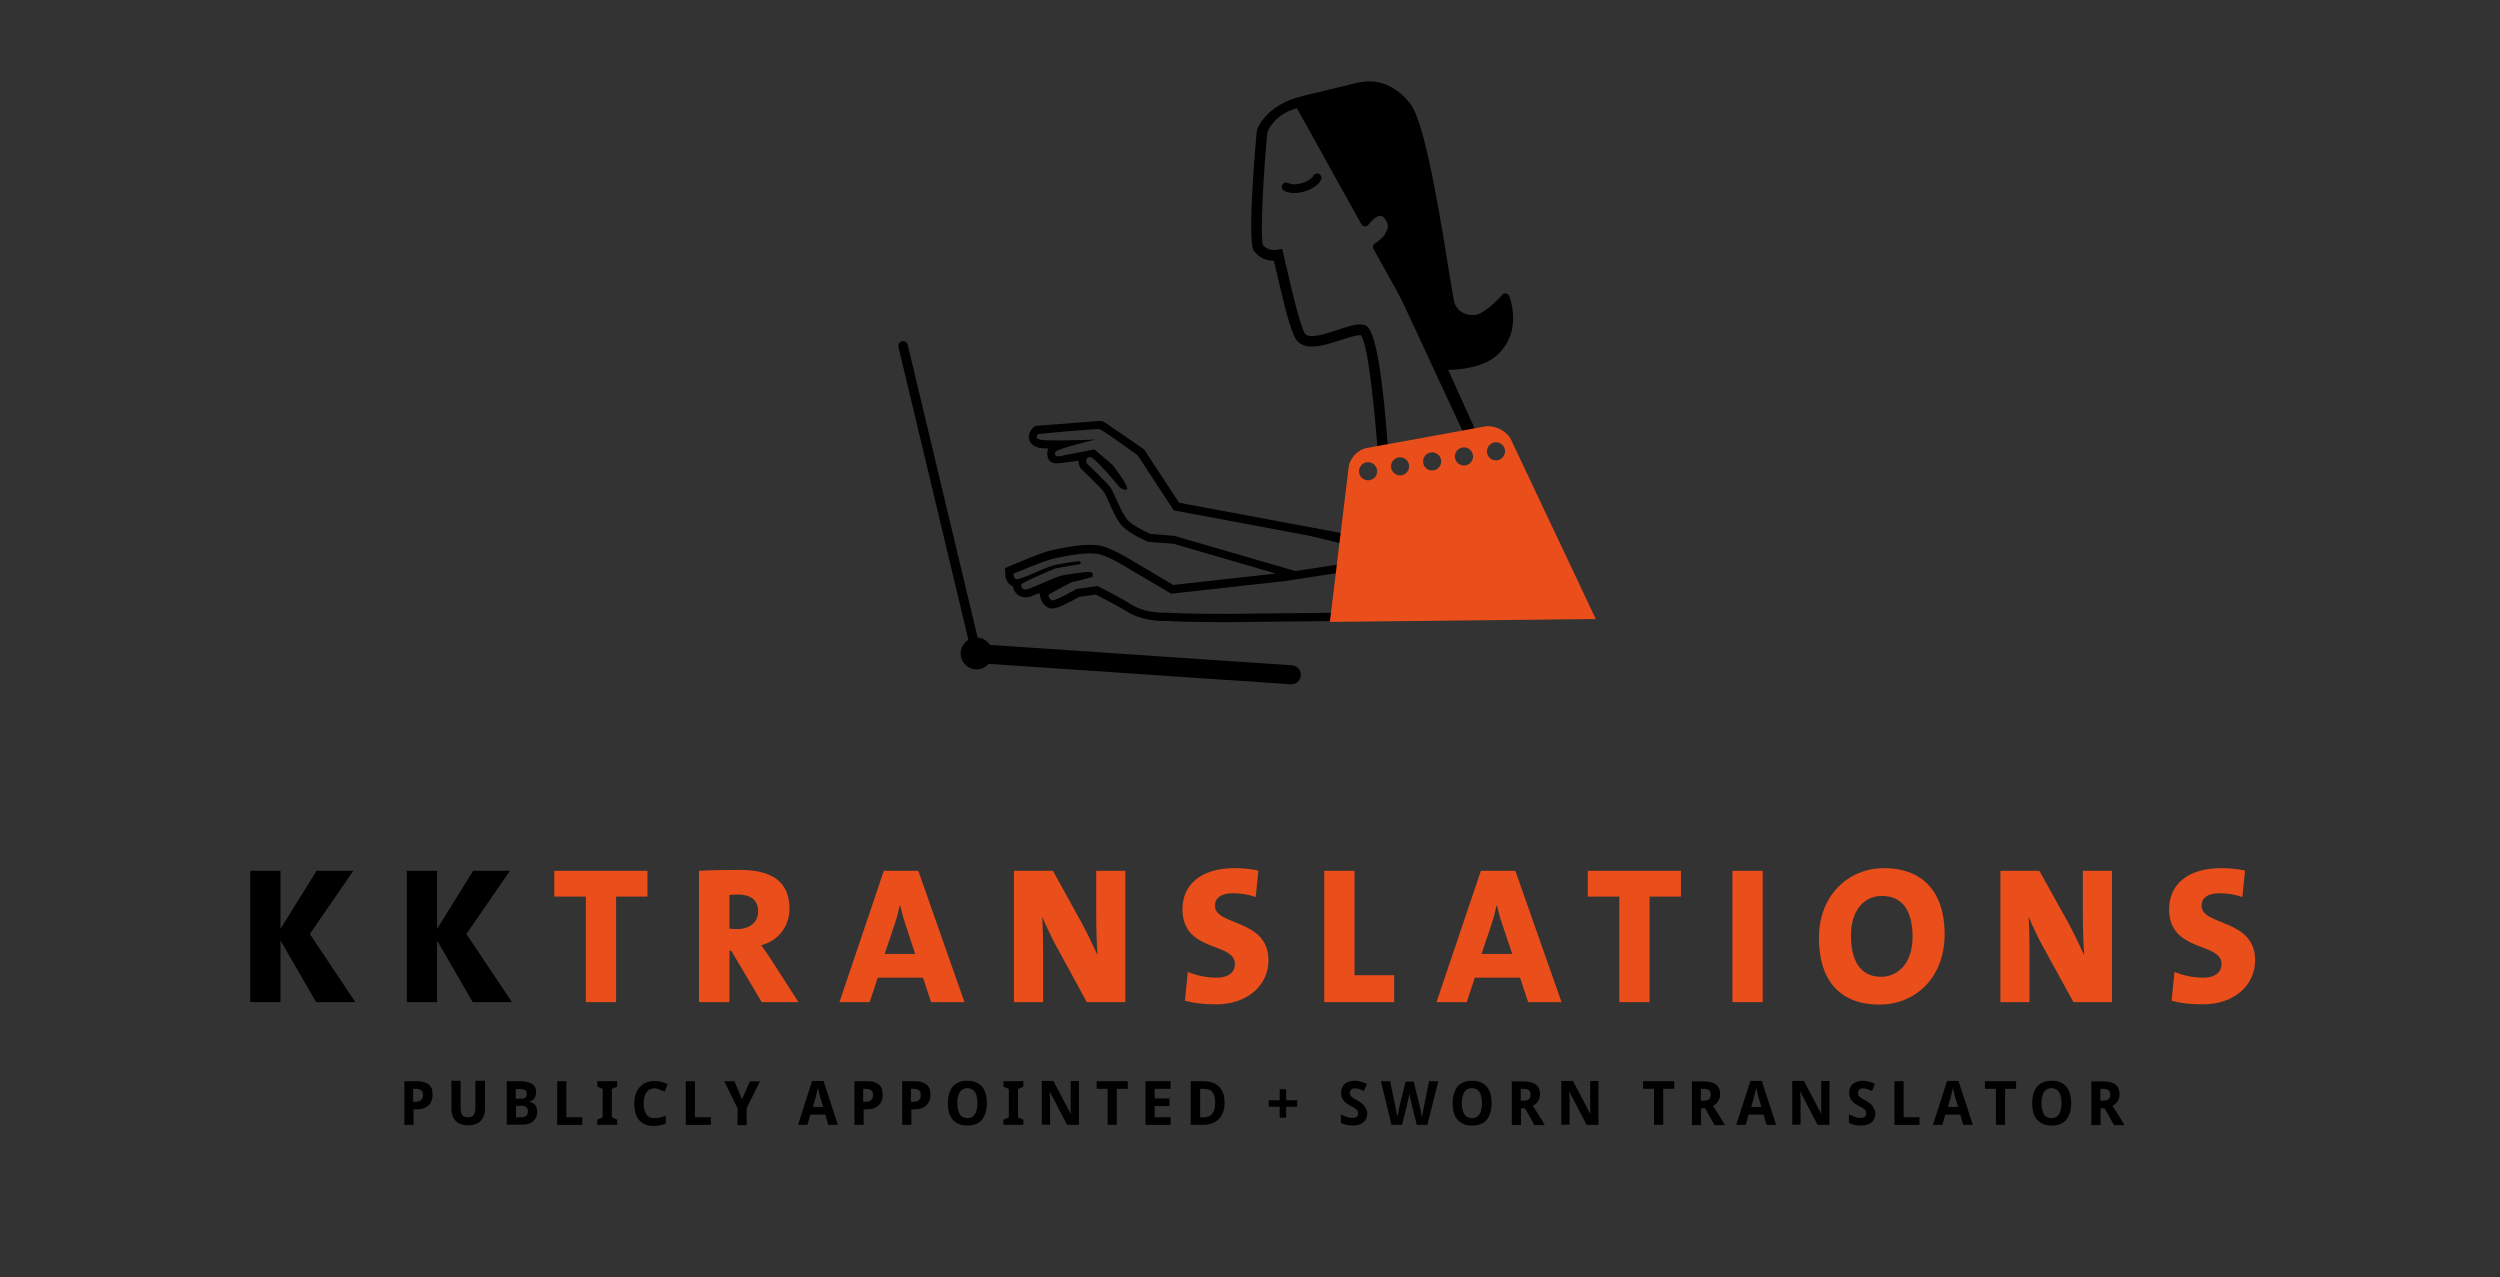 <?xml version="1.0" encoding="utf-8"?>

<!-- Generator: Adobe Illustrator 18.0.0, SVG Export Plug-In . SVG Version: 6.00 Build 0)  -->

<!DOCTYPE svg PUBLIC "-//W3C//DTD SVG 1.1//EN" "http://www.w3.org/Graphics/SVG/1.1/DTD/svg11.dtd">

<svg version="1.1" id="Ebene_1" xmlns="http://www.w3.org/2000/svg" xmlns:xlink="http://www.w3.org/1999/xlink" x="0px" y="0px"

	 viewBox="0 0 1115.9 570" enable-background="new 0 0 1115.9 570" xml:space="preserve">

<rect x="0" y="0" width="1115.9" height="570" fill="#333333" stroke="none"/>

<g>

	<path d="M141.1,447.3l-15.9-27.5v27.5h-13.5v-58.6h13.5v25.9l16.1-25.9h16.4l-19.4,28.2l20.3,30.4H141.1z"/>

	<path d="M211,447.3l-15.9-27.5v27.5h-13.5v-58.6h13.5v25.9l16.1-25.9h16.4l-19.4,28.2l20.3,30.4H211z"/>

	<path fill="#E94E1B" d="M275,400.2v47.1h-13.5v-47.1h-14.1v-11.5h41.6v11.5H275z"/>

	<path fill="#E94E1B" d="M340,447.3l-13.6-22.9h-0.8v22.9H312v-58.6c4.9-0.3,11.3-0.4,18.3-0.4c13.8,0,22.1,4.9,22.1,17.4

		c0,7.9-5.2,14.3-12.6,16.2c1.6,2.3,3.1,4.4,4.5,6.6l12.1,18.8H340z M329.3,399.3c-1.4,0-3,0.1-3.7,0.2v15c0.7,0.1,2.1,0.2,3.4,0.2

		c5.7,0,9.4-3,9.4-8C338.3,402.1,335.6,399.3,329.3,399.3z"/>

	<path fill="#E94E1B" d="M415.6,447.3l-3.6-10.9h-20.2l-3.6,10.9h-13.5l19.8-58.6h15.4l20.6,58.6H415.6z M404.1,412.4

		c-1-2.9-1.6-5.6-2.3-8.2h-0.2c-0.6,2.6-1.2,5.3-2.2,8.2l-4.5,13.4h13.6L404.1,412.4z"/>

	<path fill="#E94E1B" d="M485.1,447.3L471.3,422c-2.4-4.5-4.5-9-6.1-12.8c0.3,4.3,0.4,10.2,0.4,15.8v22.3h-13v-58.6H470l12.8,23.2

		c2.6,4.8,5,9.9,7.1,14.4c-0.4-5-0.6-12.8-0.6-18.3v-19.3h13v58.6H485.1z"/>

	<path fill="#E94E1B" d="M542.9,448.3c-5.5,0-9.9-0.5-14-1.6l1.3-12.9c3.8,1.6,8.2,2.6,13,2.6c4.3,0,8-1.8,8-6.1

		c0-10-23.4-4.9-23.4-24.5c0-11,8.4-18.3,23.2-18.3c3,0,7.3,0.3,10.7,1.1l-1.2,11.8c-3.2-1.1-6.5-1.7-10.1-1.7

		c-5.6,0-8.1,2.3-8.1,5.6c0,9.1,23.9,5.7,23.9,24.3C566.2,439.9,556.7,448.3,542.9,448.3z"/>

	<path fill="#E94E1B" d="M591.1,447.3v-58.6h13.5v46.6h17.7v12H591.1z"/>

	<path fill="#E94E1B" d="M682.1,447.3l-3.6-10.9h-20.2l-3.6,10.9h-13.5l19.8-58.6h15.4l20.6,58.6H682.1z M670.5,412.4

		c-1-2.9-1.7-5.6-2.3-8.2h-0.2c-0.6,2.6-1.2,5.3-2.2,8.2l-4.5,13.4H675L670.5,412.4z"/>

	<path fill="#E94E1B" d="M736.3,400.2v47.1h-13.5v-47.1h-14.1v-11.5h41.6v11.5H736.3z"/>

	<path fill="#E94E1B" d="M773.3,447.3v-58.6h13.5v58.6H773.3z"/>

	<path fill="#E94E1B" d="M838.9,448.4c-18.1,0-27-11.3-27-29.7c0-19.1,13.1-31.2,29.1-31.2c15.5,0,27,8.9,27,29.5

		C868,436.3,855.1,448.4,838.9,448.4z M839.9,399.9c-7,0-13.7,5.5-13.7,17.7c0,11.3,4.2,18.4,13.5,18.4c6.4,0,14-4.8,14-18.1

		C853.6,406.1,848.9,399.9,839.9,399.9z"/>

	<path fill="#E94E1B" d="M925.5,447.3L911.6,422c-2.4-4.5-4.5-9-6.1-12.8c0.3,4.3,0.4,10.2,0.4,15.8v22.3h-13v-58.6h17.4l12.9,23.2

		c2.6,4.8,5,9.9,7.1,14.4c-0.4-5-0.6-12.8-0.6-18.3v-19.3h13v58.6H925.5z"/>

	<path fill="#E94E1B" d="M983.3,448.3c-5.5,0-9.9-0.5-14-1.6l1.3-12.9c3.8,1.6,8.2,2.6,13,2.6c4.3,0,8-1.8,8-6.1

		c0-10-23.4-4.9-23.4-24.5c0-11,8.4-18.3,23.2-18.3c3,0,7.3,0.3,10.7,1.1l-1.2,11.8c-3.2-1.1-6.5-1.7-10.1-1.7

		c-5.6,0-8.1,2.3-8.1,5.6c0,9.1,23.9,5.7,23.9,24.3C1006.6,439.9,997.1,448.3,983.3,448.3z"/>

</g>

<path fill="#FFFFFF" stroke="#000000" stroke-width="3.657" stroke-linecap="round" stroke-miterlimit="10" d="M677,238

	c-17.2-32.7-50.2-107.9-59.2-124"/>

<path fill="none" stroke="#000000" stroke-width="3.913" stroke-linecap="round" stroke-miterlimit="10" d="M574.1,83.4

	c0,0,2.5,1.7,7.6,0.2s6.2-4.2,6.2-4.2"/>

<path d="M673.7,132.2c-0.3-0.6-0.8-1.1-1.5-1.2c-0.7-0.1-1.4,0.1-1.8,0.7c-2.8,3.3-8.6,8.6-12.1,8.9c-4.4,0.4-7.9-1.8-9.1-5.4

	c-0.3-0.9-1.1-6.3-2.2-12.6c-3.5-21.9-10-62.7-16.2-74.2c-1.8-3.4-8.9-12.1-19.6-12.1c-1.5,0-3.1,0.2-4.7,0.5

	c-5.5,1.3-24.4,5.9-25.2,6.1c-16.2,3.9-20.1,14.5-20.2,15l-0.1,0.4c-0.1,0.5-4.6,49.1-1.3,53.7c2,2.8,5.2,4.4,8.9,4.4l0.8,3.3

	c2.6,11.2,5.4,23.8,8.3,30.4c0.9,2.1,3,4.6,7.9,4.6c0,0,0,0,0,0c4,0,8.8-1.6,13.1-3c3.2-1,6.5-2.1,8.3-2.1c0.2,0,0.3,0,0.4,0

	c5.6,6.4,10.4,88.5,10.3,101.4l0,6.1l48.9-48.2l-1.5-2.4c-0.1-0.3-7.9-17.6-18.7-41.4c5-0.1,16-0.9,22.3-7

	C679.7,147.6,673.9,132.9,673.7,132.2z M622.1,245.2c-1.1-21.5-4-95.5-12.3-99.8c-0.8-0.4-1.7-0.6-2.8-0.6c-2.6,0-5.9,1.1-9.8,2.4

	c-3.9,1.3-8.4,2.8-11.6,2.8c-2.8,0-3.2-1.1-3.5-1.7c-2.6-6.2-5.6-19.2-8-29.6l-1.8-7.6l-2.3,0.4c0,0-0.5,0.1-1.2,0.1

	c-1.5,0-3.6-0.4-5.1-2.3c-1.3-4,0.4-34.7,2-50.2c0.4-1.2,3.3-8.1,13.2-10.8l28.7,51.7c0.3,0.6,0.9,1,1.6,1c0.7,0.1,1.3-0.3,1.7-0.8

	c0.9-1.3,3.5-3.9,5.3-3.9c0.3,0,0.8,0.1,1.4,0.7c1.5,1.6,2.1,3.2,1.8,4.8c0,0.3-0.2,0.6-0.3,1c-0.3,0.6-0.6,1.1-0.8,1.6

	c-1.3,2-3.5,3.6-4.5,4.2c-0.9,0.5-1.2,1.7-0.7,2.6l19.1,34.3c13.8,30,25.8,55.8,28.5,62.1L622.1,245.2z"/>

<path d="M637.1,245.1l-16.1-3l-35.3-6.6l-59.4-11.1L511,201.1l-0.4-0.6l-0.6-0.4l-16.9-11.6c0,0-0.5-0.4-1.1-0.5s-1.3-0.1-1.3-0.1

	l-27.4,2.1l-1.2,0.1l-0.9,0.8c-1.2,1-2.3,2.9-1.9,5c0.2,1,1,2.9,3.8,3.8c0.6,0.2,1.6,0.4,4.8,0.5c-0.4,1.1-0.5,1.6-0.4,2.7

	c0.2,2.7,1.5,3.7,3.8,3.9c1.3,0.2,10.2-1.2,10.2-1.2c0,0.5-0.1,0.5,0,1.2c0.1,0.7,0.5,1.9,1.1,2.5s9.4,9,10.2,10.4

	c0.5,0.7,1.3,2.5,2.1,4.3c1.8,4.1,3.9,8.7,6.2,11c3.3,3.3,10.3,6.4,11,6.7l0.6,0.2l0.6,0l10.5,0.8l45.7,13.3l-45.8,5.1l-17.4-10.3

	c-1.1-0.7-9-5.6-14.2-7c-1.6-0.4-3.5-0.6-5.7-0.6h0c-5.5,0-11.8,1.3-15.1,2c-0.6,0.1-1.2,0.2-1.5,0.3c-3.9,0.7-16.4,6-18.9,7.1

	l-2.3,1l0.1,2.5c0,0.9,0.3,3.9,2.7,5.3c0.3,0.2,0.5,0.3,0.8,0.4c0.1,1,0.4,1.9,1.1,2.7c1,1.3,2.7,2.1,4.5,2.1c0.2,0,0.4,0,0.6,0

	c1.1-0.1,2.4-0.6,5.6-1.9l0.3,1.7c0.1,0.5,0.8,3.1,3.1,4.6c0.7,0.4,1.4,0.6,2.3,0.6c0.7,0,2.9,0,12-5.2l7.5-1

	c2.6,1.4,9.9,5.1,13.9,7.6c5.7,3.6,12.9,4.2,16.8,4.2c0.8,0,1.3,0,1.6,0c1.4,0.1,9.1,0.5,24.2,0.5c3.4,0,7.1,0,11.2-0.1

	c24.1-0.3,52.7-0.5,53-0.5l2.8,0l0.7-2.7l5.3-20.5l0.6-2.4l2-0.3L637.1,245.1z M513.5,238.3c0,0-7-3-9.9-5.9

	c-2.9-2.9-6.1-12-7.8-14.6c-1.7-2.6-10.6-10.7-10.8-11.1c-0.2-0.4-0.2-2.7,1.3-2.7c0.3,0,0.7,0.1,1.2,0.4

	c2.8,1.7,12.1,12.9,12.1,12.9s1.4,1.3,2.6,1.3c0.3,0,0.6-0.1,0.8-0.2c1.3-0.9-6.3-10.8-6.3-10.8l-8.2-7c0,0-15.1,3-15.9,3.1

	s-2.6-0.6-1.3-2.2c1.1-1.3,17.6-5.3,17.6-5.3s-9.8,0.4-17.2,0.4c-3.7,0-6.7-0.1-7.6-0.4c-2.6-0.8-0.6-2.5-0.6-2.5s25.9-2.5,27.4-2.1

	s16.9,11.6,16.9,11.6l16.1,24.6l60.9,11.4l36.9,9l-13.3,2.1l-30.2,4.6l-54-15.7L513.5,238.3z M609.9,273.4c0,0-28.6,0.2-53,0.5

	c-4.1,0.1-7.8,0.1-11.2,0.1c-16.6,0-24.2-0.5-24.2-0.5s-0.6,0-1.6,0c-3.1,0-9.8-0.4-14.8-3.6c-5.2-3.3-15.2-8.3-15.2-8.3l-9.4,1.3

	c0,0-8.8,5.1-10.8,5.1c-0.1,0-0.2,0-0.3-0.1c-1.2-0.7-1.5-2.3-1.5-2.3c1.9-1.4,10.4-5.7,10.4-5.7s6.9-1.6,9.3-2.4c0,0,0.8-2-1.2-2.2

	c-0.1,0-0.3,0-0.5,0c-2.8,0-11.8,1.5-12.4,1.7c-4.4,1.4-13.8,6-15.4,6.1c-0.1,0-0.2,0-0.3,0c-1.4,0-2.2-1-1.9-2.2

	c0.2-1,15.2-7.2,15.2-7.2s9.5-1.6,10.8-1.9c1.3-0.3-0.1-1.3-0.1-1.3s-5.2,0.5-10.6,1.6c-4.5,0.9-14.6,6.4-17.4,6.4

	c-0.2,0-0.4,0-0.5-0.1c-0.9-0.6-1-2.3-1-2.3s14.4-6.1,18.1-6.8c2.2-0.4,9.8-2.3,16-2.3c1.7,0,3.4,0.1,4.7,0.5

	c4.9,1.3,13.2,6.6,13.2,6.6l18.5,10.9l50.4-5.6l42.1-6.4L609.9,273.4z"/>

<path fill="#E94E1B" d="M674.2,195.7c-2.2-3.7-7.4-6.1-11.7-5.3l-52.5,9.6c-4.2,0.8-7.9,4.9-8.1,9.2l-8.3,68.4l118.7-1.3

	L674.2,195.7z M611.9,214.2c-2.1,0.7-4.4-0.5-5.1-2.6c-0.7-2.1,0.5-4.4,2.6-5.1c2.1-0.7,4.4,0.5,5.1,2.6

	C615.2,211.2,614.1,213.5,611.9,214.2z M626.2,212c-2.1,0.7-4.4-0.5-5.1-2.6c-0.7-2.1,0.5-4.4,2.6-5.1c2.1-0.7,4.4,0.5,5.1,2.6

	C629.5,209,628.3,211.3,626.2,212z M640.5,209.8c-2.1,0.7-4.4-0.4-5.1-2.6c-0.7-2.1,0.5-4.4,2.6-5.1c2.1-0.7,4.4,0.5,5.1,2.6

	C643.8,206.8,642.6,209.1,640.5,209.8z M654.7,207.6c-2.1,0.7-4.4-0.5-5.1-2.6c-0.7-2.1,0.4-4.4,2.6-5.1c2.1-0.7,4.4,0.4,5.1,2.6

	C658,204.6,656.9,206.9,654.7,207.6z M669,205.3c-2.1,0.7-4.4-0.4-5.1-2.6c-0.7-2.1,0.5-4.4,2.6-5.1c2.1-0.7,4.4,0.5,5.1,2.6

	C672.3,202.3,671.1,204.6,669,205.3z"/>

<g>

	

		<line fill="none" stroke="#000000" stroke-width="8.489" stroke-linecap="round" stroke-miterlimit="10" x1="576.4" y1="301.2" x2="435.9" y2="291.7"/>

	<circle cx="435.9" cy="291.7" r="7.1"/>

	

		<line fill="none" stroke="#000000" stroke-width="4.244" stroke-linecap="round" stroke-miterlimit="10" x1="435.9" y1="291.7" x2="403.1" y2="154.4"/>

</g>

<g>

	<path d="M193.1,488.7c0,0.9-0.1,1.7-0.4,2.5s-0.7,1.5-1.3,2.1c-0.6,0.6-1.4,1.1-2.3,1.4c-1,0.4-2.2,0.5-3.6,0.5h-0.9v6.9h-4.1

		v-19.5h5.4c1.3,0,2.3,0.1,3.3,0.4c0.9,0.3,1.7,0.7,2.3,1.2c0.6,0.5,1,1.2,1.3,1.9C192.9,486.9,193.1,487.8,193.1,488.7z

		 M184.5,491.8h0.8c1.2,0,2-0.2,2.6-0.7c0.6-0.5,0.9-1.2,0.9-2.3c0-1-0.3-1.7-0.8-2.1c-0.5-0.5-1.4-0.7-2.5-0.7h-1.1V491.8z"/>

	<path d="M216.5,482.6v12.6c0,1-0.2,2-0.5,2.8s-0.8,1.6-1.4,2.3c-0.6,0.6-1.4,1.1-2.4,1.5c-0.9,0.4-2.1,0.5-3.3,0.5

		c-1.2,0-2.3-0.2-3.2-0.5c-0.9-0.3-1.7-0.8-2.3-1.5c-0.6-0.6-1.1-1.4-1.4-2.3c-0.3-0.9-0.5-1.9-0.5-3v-12.6h4.1v12.3

		c0,0.7,0.1,1.3,0.2,1.8c0.1,0.5,0.4,0.9,0.6,1.3c0.3,0.3,0.6,0.6,1,0.7c0.4,0.2,0.9,0.2,1.5,0.2c1.2,0,2-0.3,2.5-1

		c0.5-0.7,0.8-1.7,0.8-3.1v-12.2H216.5z"/>

	<path d="M226.2,482.6h5.7c1.2,0,2.3,0.1,3.2,0.3c0.9,0.2,1.7,0.5,2.3,0.8c0.6,0.4,1.1,0.9,1.4,1.5c0.3,0.6,0.5,1.4,0.5,2.3

		c0,0.6-0.1,1.1-0.2,1.5c-0.1,0.5-0.3,0.9-0.6,1.3c-0.3,0.4-0.6,0.7-0.9,0.9c-0.4,0.2-0.8,0.4-1.3,0.5v0.1c0.5,0.1,0.9,0.3,1.4,0.5

		s0.8,0.5,1.1,0.8c0.3,0.4,0.6,0.8,0.7,1.3c0.2,0.5,0.3,1.2,0.3,1.9c0,0.9-0.2,1.7-0.5,2.4c-0.3,0.7-0.8,1.3-1.3,1.8

		c-0.6,0.5-1.3,0.9-2.1,1.1c-0.8,0.3-1.8,0.4-2.8,0.4h-6.9V482.6z M230.3,490.4h2.1c0.5,0,0.9,0,1.3-0.1c0.3-0.1,0.6-0.2,0.8-0.4

		c0.2-0.2,0.4-0.4,0.5-0.7c0.1-0.3,0.1-0.6,0.1-1c0-0.7-0.2-1.3-0.7-1.6c-0.5-0.3-1.2-0.5-2.2-0.5h-2V490.4z M230.3,493.6v5.1h2.4

		c0.5,0,1-0.1,1.4-0.2s0.7-0.3,0.9-0.5c0.2-0.2,0.4-0.5,0.5-0.8c0.1-0.3,0.1-0.7,0.1-1.1c0-0.4,0-0.7-0.1-1

		c-0.1-0.3-0.3-0.6-0.5-0.8c-0.2-0.2-0.5-0.4-0.9-0.5c-0.4-0.1-0.9-0.2-1.4-0.2H230.3z"/>

	<path d="M248.7,502.1v-19.5h4.1v16.1h7.1v3.4H248.7z"/>

	<path d="M275.5,502.1h-8.9v-2.3l2.4-1.1v-12.6l-2.4-1.1v-2.4h8.9v2.4l-2.4,1.1v12.6l2.4,1.1V502.1z"/>

	<path d="M292.1,485.8c-0.8,0-1.5,0.2-2.1,0.5c-0.6,0.3-1.1,0.7-1.5,1.3c-0.4,0.6-0.7,1.3-0.9,2.1c-0.2,0.8-0.3,1.7-0.3,2.8

		c0,1,0.1,2,0.3,2.8c0.2,0.8,0.5,1.5,0.9,2.1c0.4,0.6,0.9,1,1.5,1.3c0.6,0.3,1.4,0.4,2.2,0.4c0.8,0,1.6-0.1,2.4-0.3

		c0.8-0.2,1.7-0.4,2.6-0.8v3.5c-0.4,0.2-0.8,0.3-1.3,0.5c-0.4,0.1-0.8,0.2-1.3,0.3c-0.4,0.1-0.9,0.1-1.3,0.2c-0.5,0-0.9,0.1-1.5,0.1

		c-1.5,0-2.8-0.2-3.9-0.7s-2-1.2-2.7-2c-0.7-0.9-1.3-1.9-1.6-3.2c-0.3-1.2-0.5-2.6-0.5-4.1c0-1.5,0.2-2.8,0.6-4.1

		c0.4-1.2,1-2.3,1.8-3.2c0.8-0.9,1.7-1.6,2.9-2.1c1.1-0.5,2.4-0.7,3.9-0.7c1,0,1.9,0.1,2.9,0.4c1,0.2,1.9,0.6,2.8,1l-1.3,3.4

		c-0.7-0.3-1.5-0.7-2.2-0.9C293.5,485.9,292.8,485.8,292.1,485.8z"/>

	<path d="M306.1,502.1v-19.5h4.1v16.1h7.1v3.4H306.1z"/>

	<path d="M331.2,490.7l3.5-8h4.5l-5.9,11.9v7.6h-4.1v-7.5l-5.9-12.1h4.5L331.2,490.7z"/>

	<path d="M369.7,502.1l-1.3-4.6h-6.7l-1.3,4.6h-4.2l6.3-19.6h5.1l6.4,19.6H369.7z M367.4,494l-1.3-4.3c-0.1-0.2-0.1-0.4-0.2-0.8

		c-0.1-0.4-0.2-0.8-0.3-1.2c-0.1-0.4-0.2-0.9-0.3-1.3c-0.1-0.4-0.2-0.8-0.2-1.1c0,0.2-0.1,0.4-0.1,0.7s-0.1,0.6-0.2,0.8

		c-0.1,0.3-0.2,0.6-0.2,0.9c-0.1,0.3-0.2,0.6-0.2,0.9c-0.1,0.3-0.1,0.5-0.2,0.7c-0.1,0.2-0.1,0.4-0.1,0.5l-1.2,4.3H367.4z"/>

	<path d="M394,488.7c0,0.9-0.1,1.7-0.4,2.5s-0.7,1.5-1.3,2.1c-0.6,0.6-1.4,1.1-2.3,1.4c-1,0.4-2.2,0.5-3.6,0.5h-0.9v6.9h-4.1v-19.5

		h5.4c1.3,0,2.3,0.1,3.3,0.4c0.9,0.3,1.7,0.7,2.3,1.2c0.6,0.5,1,1.2,1.3,1.9C393.8,486.9,394,487.8,394,488.7z M385.4,491.8h0.8

		c1.2,0,2-0.2,2.6-0.7c0.6-0.5,0.9-1.2,0.9-2.3c0-1-0.3-1.7-0.8-2.1c-0.5-0.5-1.4-0.7-2.5-0.7h-1.1V491.8z"/>

	<path d="M415.3,488.7c0,0.9-0.1,1.7-0.4,2.5s-0.7,1.5-1.3,2.1c-0.6,0.6-1.4,1.1-2.3,1.4c-1,0.4-2.2,0.5-3.6,0.5h-0.9v6.9h-4.1

		v-19.5h5.4c1.3,0,2.3,0.1,3.3,0.4c0.9,0.3,1.7,0.7,2.3,1.2c0.6,0.5,1,1.2,1.3,1.9C415.1,486.9,415.3,487.8,415.3,488.7z

		 M406.7,491.8h0.8c1.2,0,2-0.2,2.6-0.7c0.6-0.5,0.9-1.2,0.9-2.3c0-1-0.3-1.7-0.8-2.1c-0.5-0.5-1.4-0.7-2.5-0.7h-1.1V491.8z"/>

	<path d="M440.5,492.4c0,1.5-0.2,2.9-0.5,4.1c-0.4,1.2-0.9,2.3-1.6,3.2c-0.7,0.9-1.6,1.6-2.7,2c-1.1,0.5-2.4,0.7-3.9,0.7

		c-1.5,0-2.8-0.2-3.9-0.7c-1.1-0.5-2-1.2-2.7-2c-0.7-0.9-1.3-1.9-1.6-3.2c-0.4-1.2-0.5-2.6-0.5-4.1c0-1.5,0.2-2.9,0.5-4.1

		c0.4-1.2,0.9-2.3,1.6-3.2s1.6-1.5,2.7-2c1.1-0.5,2.4-0.7,3.9-0.7c1.5,0,2.8,0.2,3.9,0.7c1.1,0.5,2,1.2,2.7,2

		c0.7,0.9,1.2,1.9,1.6,3.2C440.3,489.5,440.5,490.8,440.5,492.4z M427.3,492.4c0,1,0.1,1.9,0.3,2.8c0.2,0.8,0.5,1.5,0.8,2.1

		s0.8,1,1.4,1.3c0.6,0.3,1.2,0.5,2,0.5c0.8,0,1.5-0.2,2-0.5c0.6-0.3,1-0.7,1.4-1.3c0.4-0.6,0.6-1.3,0.8-2.1c0.2-0.8,0.3-1.7,0.3-2.8

		c0-1-0.1-1.9-0.3-2.8c-0.2-0.8-0.4-1.5-0.8-2.1c-0.4-0.6-0.8-1-1.4-1.3c-0.6-0.3-1.2-0.5-2-0.5c-0.8,0-1.4,0.2-2,0.5

		c-0.6,0.3-1,0.7-1.4,1.3c-0.4,0.6-0.6,1.3-0.8,2.1C427.3,490.4,427.3,491.3,427.3,492.4z"/>

	<path d="M456.8,502.1h-8.9v-2.3l2.4-1.1v-12.6l-2.4-1.1v-2.4h8.9v2.4l-2.4,1.1v12.6l2.4,1.1V502.1z"/>

	<path d="M481.5,502.1h-5.2l-7.7-14.8h-0.1c0.1,0.7,0.1,1.4,0.1,2c0,0.6,0.1,1.2,0.1,1.8c0,0.6,0,1.2,0,1.7v9.2H465v-19.5h5.2

		l7.7,14.6h0.1c0-0.7-0.1-1.3-0.1-2c0-0.3,0-0.6,0-0.9c0-0.3,0-0.6,0-0.9c0-0.3,0-0.6,0-0.9c0-0.3,0-0.5,0-0.7v-9.2h3.7V502.1z"/>

	<path d="M498.5,502.1h-4.1v-16.1h-4.9v-3.4h13.9v3.4h-4.9V502.1z"/>

	<path d="M522.5,502.1h-11.2v-19.5h11.2v3.4h-7.1v4.3h6.6v3.4h-6.6v5h7.1V502.1z"/>

	<path d="M546.6,492.2c0,1.6-0.2,3.1-0.7,4.3c-0.5,1.2-1.1,2.3-2,3.1c-0.8,0.8-1.9,1.5-3.1,1.9c-1.2,0.4-2.6,0.6-4.2,0.6h-5.1v-19.5

		h5.7c1.4,0,2.7,0.2,3.9,0.6c1.2,0.4,2.1,1,3,1.8c0.8,0.8,1.4,1.8,1.9,3C546.4,489.3,546.6,490.6,546.6,492.2z M542.4,492.3

		c0-1.1-0.1-2-0.3-2.8c-0.2-0.8-0.5-1.4-0.9-2s-0.9-0.9-1.5-1.1c-0.6-0.2-1.3-0.4-2.1-0.4h-1.9v12.7h1.5c1.7,0,3.1-0.5,3.9-1.6

		C542,496.1,542.4,494.5,542.4,492.3z"/>

	<path d="M571.2,494h-4.9v-2.9h4.9v-4.9h2.9v4.9h4.9v2.9h-4.9v4.9h-2.9V494z"/>

	<path d="M610.3,496.7c0,0.9-0.1,1.7-0.4,2.4s-0.7,1.3-1.3,1.8c-0.6,0.5-1.3,0.9-2.1,1.1c-0.8,0.3-1.8,0.4-2.9,0.4

		c-0.9,0-1.9-0.1-2.7-0.3c-0.9-0.2-1.7-0.5-2.4-0.9v-3.8c0.4,0.2,0.9,0.4,1.3,0.6c0.4,0.2,0.9,0.4,1.3,0.5c0.4,0.2,0.9,0.3,1.3,0.4

		c0.5,0.1,0.9,0.1,1.3,0.1c0.5,0,0.8-0.1,1.2-0.2c0.3-0.1,0.6-0.2,0.8-0.4c0.2-0.2,0.3-0.4,0.4-0.7c0.1-0.3,0.1-0.5,0.1-0.8

		c0-0.4-0.1-0.7-0.2-1c-0.2-0.3-0.4-0.5-0.7-0.8s-0.6-0.5-1-0.7s-0.8-0.5-1.3-0.7c-0.4-0.2-0.9-0.5-1.4-0.8c-0.5-0.3-1-0.7-1.4-1.1

		c-0.4-0.5-0.8-1-1.1-1.6c-0.3-0.6-0.5-1.4-0.5-2.3c0-0.9,0.1-1.7,0.4-2.3c0.3-0.7,0.7-1.3,1.2-1.7c0.5-0.5,1.2-0.8,1.9-1.1

		c0.8-0.2,1.6-0.4,2.6-0.4c0.5,0,0.9,0,1.4,0.1c0.5,0.1,0.9,0.2,1.3,0.3c0.4,0.1,0.9,0.3,1.3,0.4c0.4,0.2,0.9,0.4,1.4,0.6l-1.3,3.2

		c-0.4-0.2-0.8-0.4-1.1-0.5c-0.3-0.1-0.7-0.3-1-0.4c-0.3-0.1-0.7-0.2-1-0.2c-0.3,0-0.6-0.1-1-0.1c-0.7,0-1.2,0.2-1.6,0.6

		s-0.6,0.9-0.6,1.5c0,0.3,0.1,0.6,0.2,0.9c0.1,0.3,0.3,0.5,0.5,0.7c0.2,0.2,0.6,0.5,0.9,0.7c0.4,0.2,0.9,0.5,1.4,0.8

		c0.7,0.4,1.3,0.7,1.8,1.1c0.6,0.4,1,0.8,1.4,1.2c0.4,0.5,0.7,1,0.9,1.5S610.3,496,610.3,496.7z"/>

	<path d="M637.1,502.1h-4.7l-2.4-9.6c0-0.1-0.1-0.3-0.1-0.6c-0.1-0.2-0.1-0.5-0.2-0.8c-0.1-0.3-0.1-0.6-0.2-0.9

		c-0.1-0.3-0.1-0.6-0.2-1c-0.1-0.3-0.1-0.6-0.1-0.9c0-0.3-0.1-0.5-0.1-0.6c0,0.2,0,0.4-0.1,0.6c0,0.3-0.1,0.5-0.1,0.9

		c-0.1,0.3-0.1,0.6-0.2,1c-0.1,0.3-0.1,0.6-0.2,0.9c-0.1,0.3-0.1,0.6-0.2,0.8c-0.1,0.2-0.1,0.4-0.1,0.6l-2.4,9.6h-4.7l-4.7-19.5h4.1

		l2.2,10.7c0,0.1,0.1,0.4,0.1,0.6s0.1,0.6,0.2,0.9c0.1,0.3,0.1,0.7,0.2,1.1c0.1,0.4,0.1,0.7,0.2,1.1c0.1,0.4,0.1,0.7,0.2,1

		c0.1,0.3,0.1,0.6,0.1,0.8c0-0.2,0.1-0.4,0.1-0.7s0.1-0.6,0.2-1c0.1-0.3,0.1-0.7,0.2-1.1c0.1-0.4,0.1-0.7,0.2-1

		c0.1-0.3,0.1-0.6,0.2-0.8c0-0.2,0.1-0.4,0.1-0.5l2.7-10.9h3.6l2.7,10.9c0,0.1,0.1,0.3,0.1,0.5s0.1,0.5,0.2,0.8

		c0.1,0.3,0.1,0.7,0.2,1c0.1,0.4,0.1,0.7,0.2,1.1c0.1,0.3,0.1,0.7,0.2,1s0.1,0.6,0.1,0.7c0-0.2,0.1-0.4,0.1-0.8c0-0.3,0.1-0.6,0.2-1

		c0.1-0.4,0.1-0.7,0.2-1.1c0.1-0.4,0.1-0.7,0.2-1.1c0.1-0.3,0.1-0.6,0.2-0.9c0-0.3,0.1-0.5,0.1-0.6l2.2-10.7h4.1L637.1,502.1z"/>

	<path d="M665.8,492.4c0,1.5-0.2,2.9-0.5,4.1c-0.4,1.2-0.9,2.3-1.6,3.2c-0.7,0.9-1.6,1.6-2.7,2c-1.1,0.5-2.4,0.7-3.9,0.7

		c-1.5,0-2.8-0.2-3.9-0.7c-1.1-0.5-2-1.2-2.7-2c-0.7-0.9-1.3-1.9-1.6-3.2c-0.4-1.2-0.5-2.6-0.5-4.1c0-1.5,0.2-2.9,0.5-4.1

		c0.4-1.2,0.9-2.3,1.6-3.2s1.6-1.5,2.7-2c1.1-0.5,2.4-0.7,3.9-0.7c1.5,0,2.8,0.2,3.9,0.7c1.1,0.5,2,1.2,2.7,2

		c0.7,0.9,1.2,1.9,1.6,3.2C665.6,489.5,665.8,490.8,665.8,492.4z M652.5,492.4c0,1,0.1,1.9,0.3,2.8c0.2,0.8,0.5,1.5,0.8,2.1

		s0.8,1,1.4,1.3c0.6,0.3,1.2,0.5,2,0.5c0.8,0,1.5-0.2,2-0.5c0.6-0.3,1-0.7,1.4-1.3c0.4-0.6,0.6-1.3,0.8-2.1c0.2-0.8,0.3-1.7,0.3-2.8

		c0-1-0.1-1.9-0.3-2.8c-0.2-0.8-0.4-1.5-0.8-2.1c-0.4-0.6-0.8-1-1.4-1.3c-0.6-0.3-1.2-0.5-2-0.5c-0.8,0-1.4,0.2-2,0.5

		c-0.6,0.3-1,0.7-1.4,1.3c-0.4,0.6-0.6,1.3-0.8,2.1C652.6,490.4,652.5,491.3,652.5,492.4z"/>

	<path d="M678.9,494.7v7.5h-4.1v-19.5h5.3c2.5,0,4.3,0.5,5.5,1.4c1.2,1,1.8,2.4,1.8,4.4c0,0.7-0.1,1.3-0.3,1.8

		c-0.2,0.5-0.4,1-0.7,1.4s-0.6,0.8-1,1.1c-0.4,0.3-0.8,0.6-1.2,0.8c1,1.6,1.9,3,2.7,4.2c0.3,0.5,0.7,1.1,1,1.6

		c0.3,0.5,0.6,1,0.8,1.4c0.2,0.4,0.5,0.7,0.6,1l0.2,0.4h-4.6l-4.2-7.5H678.9z M678.9,491.3h1.1c1.1,0,2-0.2,2.5-0.7

		c0.5-0.5,0.7-1.1,0.7-2c0-0.9-0.3-1.6-0.8-2c-0.5-0.4-1.4-0.6-2.5-0.6h-1.1V491.3z"/>

	<path d="M713.4,502.1h-5.2l-7.7-14.8h-0.1c0.1,0.7,0.1,1.4,0.1,2c0,0.6,0.1,1.2,0.1,1.8c0,0.6,0,1.2,0,1.7v9.2h-3.7v-19.5h5.2

		l7.7,14.6h0.1c0-0.7-0.1-1.3-0.1-2c0-0.3,0-0.6,0-0.9c0-0.3,0-0.6,0-0.9c0-0.3,0-0.6,0-0.9c0-0.3,0-0.5,0-0.7v-9.2h3.7V502.1z"/>

	<path d="M742.4,502.1h-4.1v-16.1h-4.9v-3.4h13.9v3.4h-4.9V502.1z"/>

	<path d="M759.3,494.7v7.5h-4.1v-19.5h5.3c2.5,0,4.3,0.5,5.5,1.4c1.2,1,1.8,2.4,1.8,4.4c0,0.7-0.1,1.3-0.3,1.8

		c-0.2,0.5-0.4,1-0.7,1.4s-0.6,0.8-1,1.1c-0.4,0.3-0.8,0.6-1.2,0.8c1,1.6,1.9,3,2.7,4.2c0.3,0.5,0.7,1.1,1,1.6

		c0.3,0.5,0.6,1,0.8,1.4c0.2,0.4,0.5,0.7,0.6,1l0.2,0.4h-4.6l-4.2-7.5H759.3z M759.3,491.3h1.1c1.1,0,2-0.2,2.5-0.7

		c0.5-0.5,0.7-1.1,0.7-2c0-0.9-0.3-1.6-0.8-2c-0.5-0.4-1.4-0.6-2.5-0.6h-1.1V491.3z"/>

	<path d="M788.5,502.1l-1.3-4.6h-6.7l-1.3,4.6h-4.2l6.3-19.6h5.1l6.4,19.6H788.5z M786.2,494l-1.3-4.3c-0.1-0.2-0.1-0.4-0.2-0.8

		c-0.1-0.4-0.2-0.8-0.3-1.2c-0.1-0.4-0.2-0.9-0.3-1.3c-0.1-0.4-0.2-0.8-0.2-1.1c0,0.2-0.1,0.4-0.1,0.7s-0.1,0.6-0.2,0.8

		c-0.1,0.3-0.2,0.6-0.2,0.9c-0.1,0.3-0.2,0.6-0.2,0.9c-0.1,0.3-0.1,0.5-0.2,0.7c-0.1,0.2-0.1,0.4-0.1,0.5l-1.2,4.3H786.2z"/>

	<path d="M816.5,502.1h-5.2l-7.7-14.8h-0.1c0.1,0.7,0.1,1.4,0.1,2c0,0.6,0.1,1.2,0.1,1.8c0,0.6,0,1.2,0,1.7v9.2H800v-19.5h5.2

		l7.7,14.6h0.1c0-0.7-0.1-1.3-0.1-2c0-0.3,0-0.6,0-0.9c0-0.3,0-0.6,0-0.9c0-0.3,0-0.6,0-0.9c0-0.3,0-0.5,0-0.7v-9.2h3.7V502.1z"/>

	<path d="M837.1,496.7c0,0.9-0.1,1.7-0.4,2.4c-0.3,0.7-0.7,1.3-1.3,1.8c-0.6,0.5-1.3,0.9-2.1,1.1c-0.8,0.3-1.8,0.4-2.9,0.4

		c-0.9,0-1.9-0.1-2.7-0.3c-0.9-0.2-1.7-0.5-2.4-0.9v-3.8c0.4,0.2,0.9,0.4,1.3,0.6c0.4,0.2,0.9,0.4,1.3,0.5c0.4,0.2,0.9,0.3,1.3,0.4

		c0.5,0.1,0.9,0.1,1.3,0.1c0.5,0,0.8-0.1,1.2-0.2c0.3-0.1,0.6-0.2,0.8-0.4c0.2-0.2,0.3-0.4,0.4-0.7c0.1-0.3,0.1-0.5,0.1-0.8

		c0-0.4-0.1-0.7-0.2-1c-0.2-0.3-0.4-0.5-0.7-0.8s-0.6-0.5-1-0.7c-0.4-0.2-0.8-0.5-1.3-0.7c-0.4-0.2-0.9-0.5-1.4-0.8

		c-0.5-0.3-1-0.7-1.4-1.1c-0.4-0.5-0.8-1-1.1-1.6c-0.3-0.6-0.5-1.4-0.5-2.3c0-0.9,0.1-1.7,0.4-2.3c0.3-0.7,0.7-1.3,1.2-1.7

		c0.5-0.5,1.2-0.8,1.9-1.1c0.8-0.2,1.6-0.4,2.6-0.4c0.5,0,0.9,0,1.4,0.1c0.5,0.1,0.9,0.2,1.3,0.3c0.4,0.1,0.9,0.3,1.3,0.4

		c0.4,0.2,0.9,0.4,1.4,0.6l-1.3,3.2c-0.4-0.2-0.8-0.4-1.1-0.5c-0.3-0.1-0.7-0.3-1-0.4c-0.3-0.1-0.7-0.2-1-0.2c-0.3,0-0.6-0.1-1-0.1

		c-0.7,0-1.2,0.2-1.6,0.6s-0.6,0.9-0.6,1.5c0,0.3,0.1,0.6,0.2,0.9c0.1,0.3,0.3,0.5,0.5,0.7c0.2,0.2,0.6,0.5,0.9,0.7

		c0.4,0.2,0.9,0.5,1.4,0.8c0.7,0.4,1.3,0.7,1.8,1.1c0.6,0.4,1,0.8,1.4,1.2c0.4,0.5,0.7,1,0.9,1.5S837.1,496,837.1,496.7z"/>

	<path d="M845.6,502.1v-19.5h4.1v16.1h7.1v3.4H845.6z"/>

	<path d="M876.3,502.1l-1.3-4.6h-6.7l-1.3,4.6h-4.2l6.3-19.6h5.1l6.4,19.6H876.3z M874,494l-1.3-4.3c-0.1-0.2-0.1-0.4-0.2-0.8

		c-0.1-0.4-0.2-0.8-0.3-1.2c-0.1-0.4-0.2-0.9-0.3-1.3c-0.1-0.4-0.2-0.8-0.2-1.1c0,0.2-0.1,0.4-0.1,0.7s-0.1,0.6-0.2,0.8

		c-0.1,0.3-0.2,0.6-0.2,0.9c-0.1,0.3-0.2,0.6-0.2,0.9c-0.1,0.3-0.1,0.5-0.2,0.7c-0.1,0.2-0.1,0.4-0.1,0.5l-1.2,4.3H874z"/>

	<path d="M895,502.1h-4.1v-16.1H886v-3.4h13.9v3.4H895V502.1z"/>

	<path d="M924.5,492.4c0,1.5-0.2,2.9-0.5,4.1c-0.4,1.2-0.9,2.3-1.6,3.2c-0.7,0.9-1.6,1.6-2.7,2c-1.1,0.5-2.4,0.7-3.9,0.7

		s-2.8-0.2-3.9-0.7c-1.1-0.5-2-1.2-2.7-2c-0.7-0.9-1.3-1.9-1.6-3.2c-0.4-1.2-0.5-2.6-0.5-4.1c0-1.5,0.2-2.9,0.5-4.1

		c0.4-1.2,0.9-2.3,1.6-3.2s1.6-1.5,2.7-2c1.1-0.5,2.4-0.7,3.9-0.7c1.5,0,2.8,0.2,3.9,0.7c1.1,0.5,2,1.2,2.7,2

		c0.7,0.9,1.2,1.9,1.6,3.2C924.3,489.5,924.5,490.8,924.5,492.4z M911.2,492.4c0,1,0.1,1.9,0.3,2.8c0.2,0.8,0.5,1.5,0.8,2.1

		s0.8,1,1.4,1.3c0.6,0.3,1.2,0.5,2,0.5c0.8,0,1.5-0.2,2-0.5c0.6-0.3,1-0.7,1.4-1.3c0.4-0.6,0.6-1.3,0.8-2.1c0.2-0.8,0.3-1.7,0.3-2.8

		c0-1-0.1-1.9-0.3-2.8c-0.2-0.8-0.4-1.5-0.8-2.1c-0.4-0.6-0.8-1-1.4-1.3c-0.6-0.3-1.2-0.5-2-0.5c-0.8,0-1.4,0.2-2,0.5

		c-0.6,0.3-1,0.7-1.4,1.3c-0.4,0.6-0.6,1.3-0.8,2.1C911.3,490.4,911.2,491.3,911.2,492.4z"/>

	<path d="M937.6,494.7v7.5h-4.1v-19.5h5.3c2.5,0,4.3,0.5,5.5,1.4c1.2,1,1.8,2.4,1.8,4.4c0,0.7-0.1,1.3-0.3,1.8

		c-0.2,0.5-0.4,1-0.7,1.4s-0.6,0.8-1,1.1c-0.4,0.3-0.8,0.6-1.2,0.8c1,1.6,1.9,3,2.7,4.2c0.3,0.5,0.7,1.1,1,1.6

		c0.3,0.5,0.6,1,0.8,1.4c0.2,0.4,0.5,0.7,0.6,1l0.2,0.4h-4.6l-4.2-7.5H937.6z M937.6,491.3h1.1c1.1,0,2-0.2,2.5-0.7

		c0.5-0.5,0.7-1.1,0.7-2c0-0.9-0.3-1.6-0.8-2c-0.5-0.4-1.4-0.6-2.5-0.6h-1.1V491.3z"/>

</g>

</svg>

